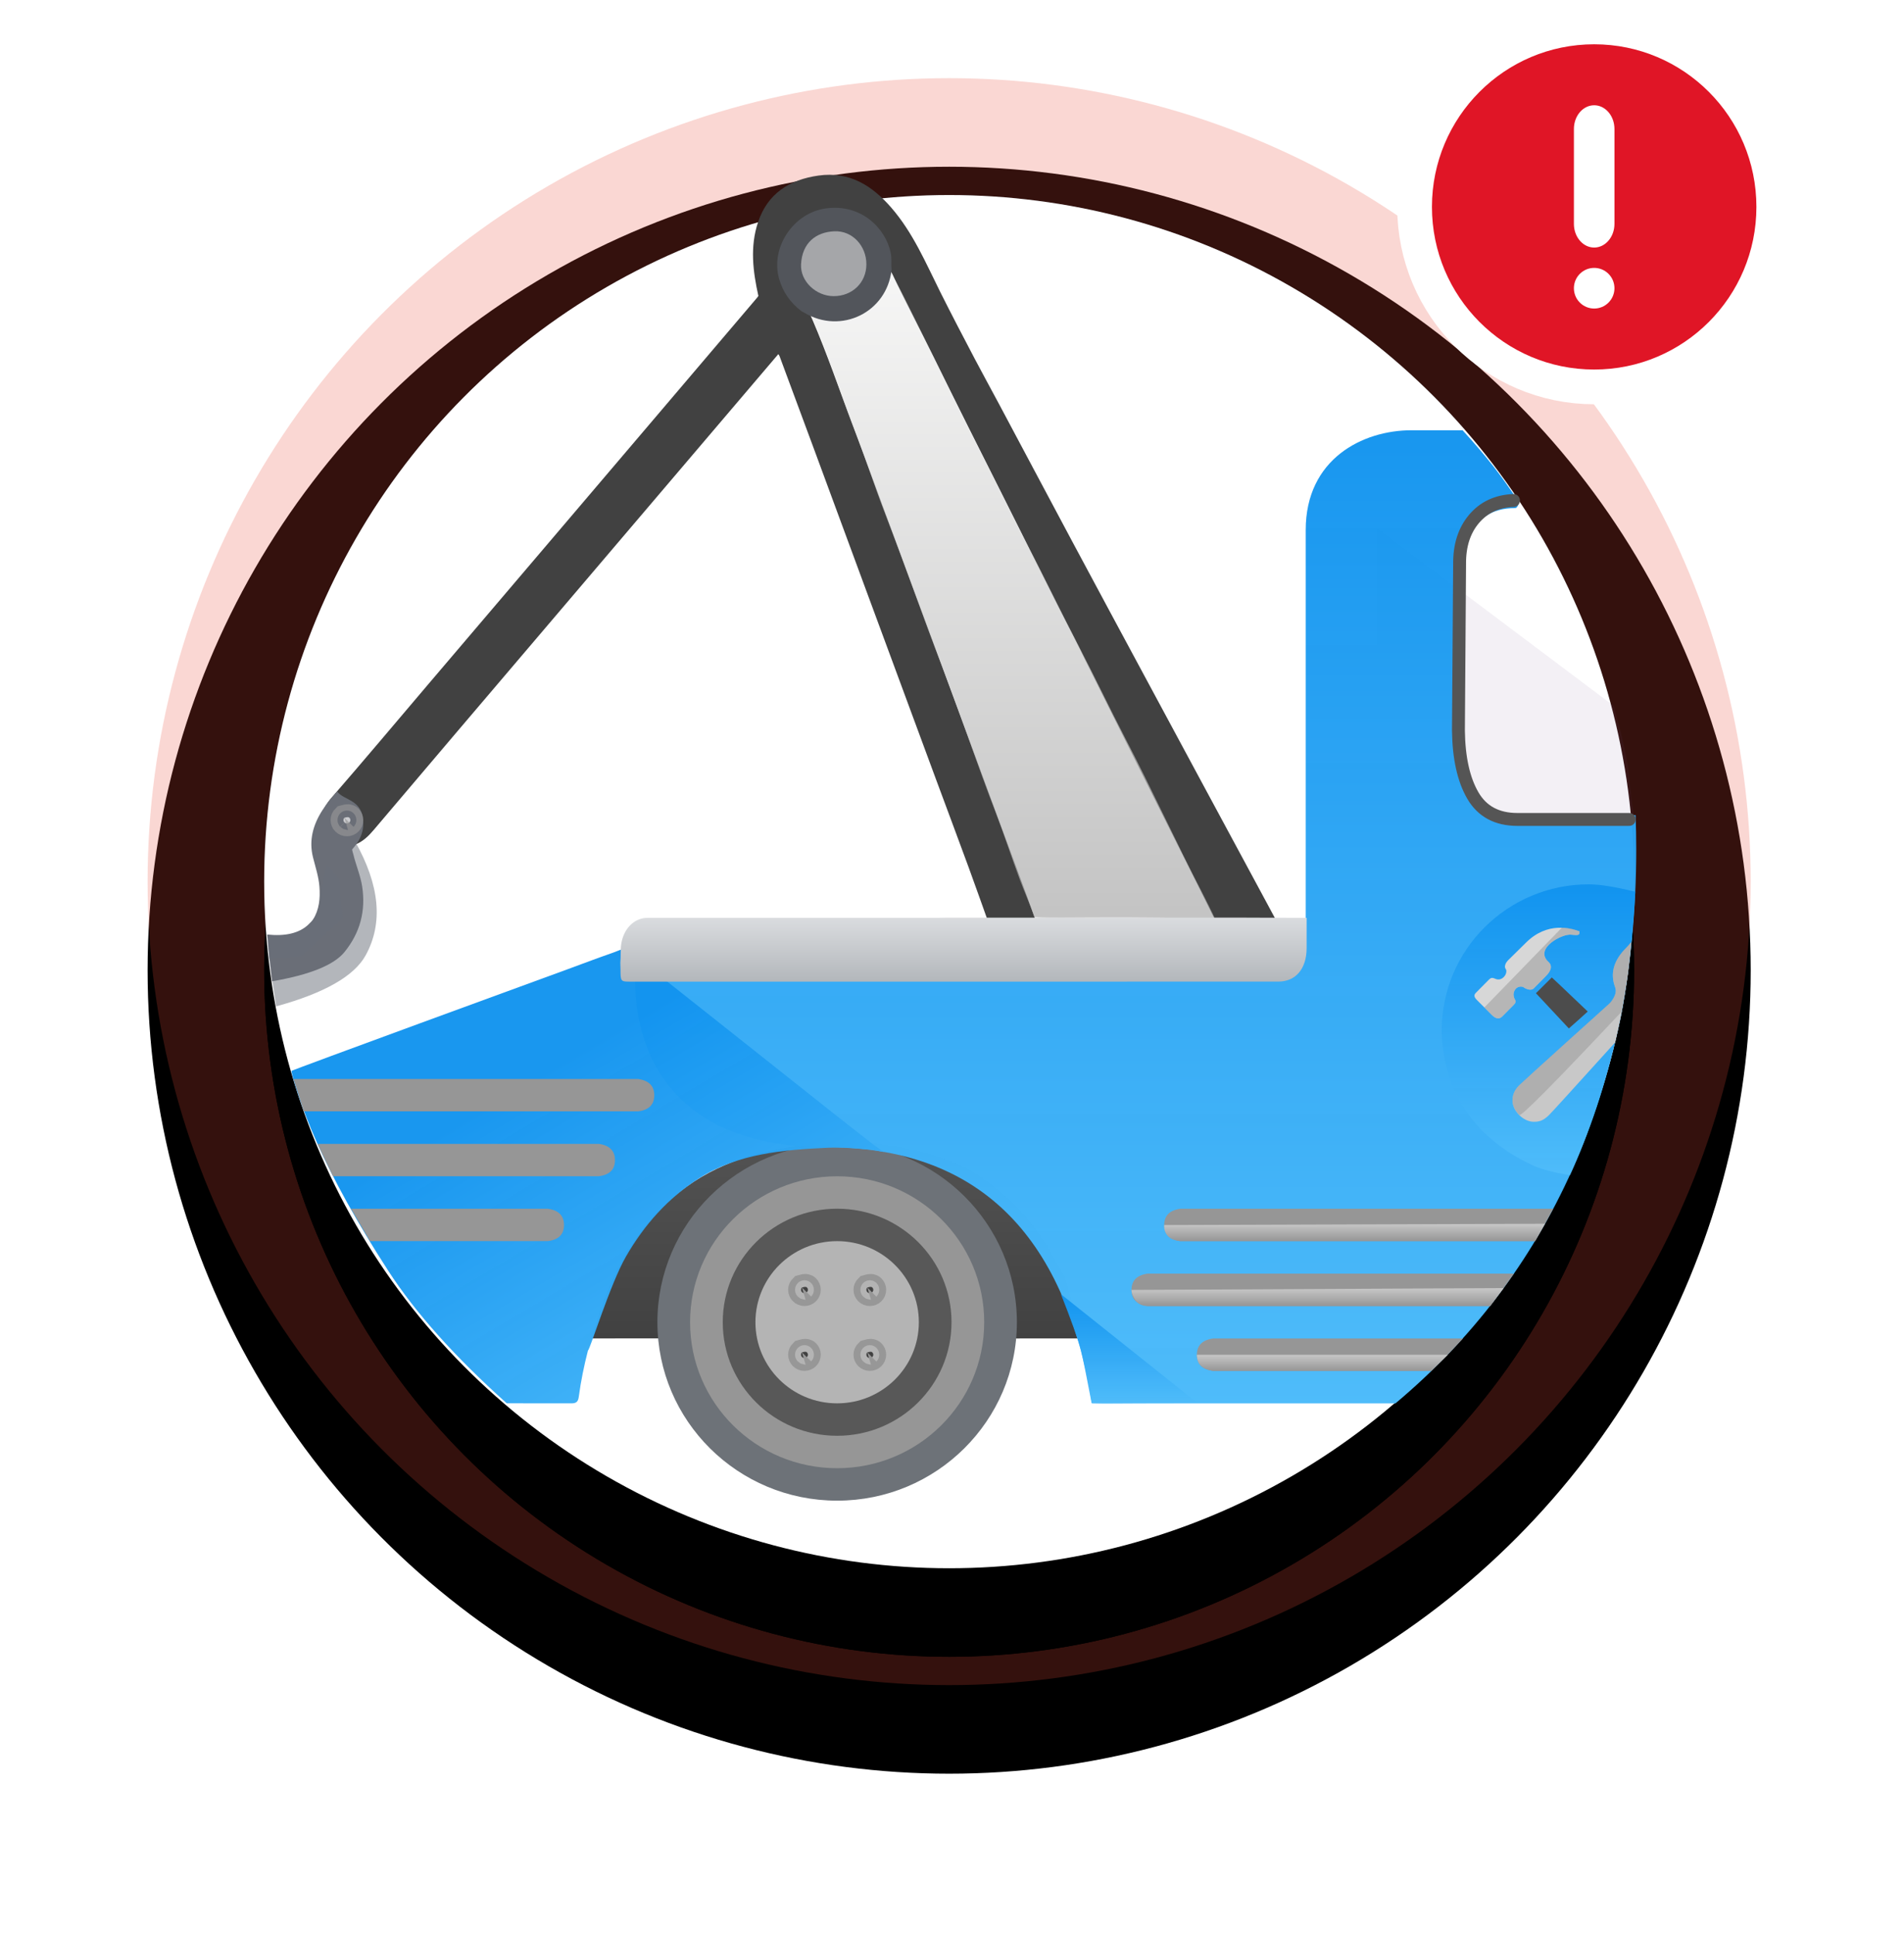 <?xml version="1.0" encoding="UTF-8"?>
<svg width="129px" height="131px" viewBox="0 0 129 131" version="1.1" xmlns="http://www.w3.org/2000/svg" xmlns:xlink="http://www.w3.org/1999/xlink">
    <title>1EE89DB0-26A9-4E1C-8963-51B621552698@1x</title>
    <defs>
        <ellipse id="path-1" cx="54.307" cy="54.429" rx="54.307" ry="54.429"></ellipse>
        <filter x="-16.6%" y="-11.0%" width="133.1%" height="133.1%" filterUnits="objectBoundingBox" id="filter-2">
            <feOffset dx="0" dy="6" in="SourceAlpha" result="shadowOffsetOuter1"></feOffset>
            <feGaussianBlur stdDeviation="5" in="shadowOffsetOuter1" result="shadowBlurOuter1"></feGaussianBlur>
            <feComposite in="shadowBlurOuter1" in2="SourceAlpha" operator="out" result="shadowBlurOuter1"></feComposite>
            <feColorMatrix values="0 0 0 0 0   0 0 0 0 0   0 0 0 0 0  0 0 0 0.03 0" type="matrix" in="shadowBlurOuter1"></feColorMatrix>
        </filter>
        <ellipse id="path-3" cx="54.307" cy="54.429" rx="46.408" ry="46.512"></ellipse>
        <filter x="-19.4%" y="-12.9%" width="138.8%" height="138.7%" filterUnits="objectBoundingBox" id="filter-4">
            <feOffset dx="0" dy="6" in="SourceAlpha" result="shadowOffsetOuter1"></feOffset>
            <feGaussianBlur stdDeviation="5" in="shadowOffsetOuter1" result="shadowBlurOuter1"></feGaussianBlur>
            <feComposite in="shadowBlurOuter1" in2="SourceAlpha" operator="out" result="shadowBlurOuter1"></feComposite>
            <feColorMatrix values="0 0 0 0 1   0 0 0 0 1   0 0 0 0 1  0 0 0 0.04 0" type="matrix" in="shadowBlurOuter1"></feColorMatrix>
        </filter>
        <ellipse id="path-5" cx="54.307" cy="54.888" rx="46.408" ry="46.512"></ellipse>
        <filter x="-19.4%" y="-12.9%" width="138.8%" height="138.7%" filterUnits="objectBoundingBox" id="filter-6">
            <feOffset dx="0" dy="6" in="SourceAlpha" result="shadowOffsetOuter1"></feOffset>
            <feGaussianBlur stdDeviation="5" in="shadowOffsetOuter1" result="shadowBlurOuter1"></feGaussianBlur>
            <feColorMatrix values="0 0 0 0 0   0 0 0 0 0   0 0 0 0 0  0 0 0 0.04 0" type="matrix" in="shadowBlurOuter1"></feColorMatrix>
        </filter>
        <filter x="-14.4%" y="-15.0%" width="128.9%" height="130.0%" filterUnits="objectBoundingBox" id="filter-7">
            <feOffset dx="0" dy="0" in="SourceAlpha" result="shadowOffsetOuter1"></feOffset>
            <feGaussianBlur stdDeviation="3.5" in="shadowOffsetOuter1" result="shadowBlurOuter1"></feGaussianBlur>
            <feColorMatrix values="0 0 0 0 1   0 0 0 0 1   0 0 0 0 1  0 0 0 0.19 0" type="matrix" in="shadowBlurOuter1" result="shadowMatrixOuter1"></feColorMatrix>
            <feMerge>
                <feMergeNode in="shadowMatrixOuter1"></feMergeNode>
                <feMergeNode in="SourceGraphic"></feMergeNode>
            </feMerge>
        </filter>
        <linearGradient x1="50%" y1="-191.186%" x2="50%" y2="100%" id="linearGradient-8">
            <stop stop-color="#767676" offset="0%"></stop>
            <stop stop-color="#414141" offset="100%"></stop>
        </linearGradient>
        <linearGradient x1="50%" y1="2.434%" x2="50%" y2="100%" id="linearGradient-9">
            <stop stop-color="#1294EF" stop-opacity="0.968" offset="0%"></stop>
            <stop stop-color="#4FBCFA" offset="100%"></stop>
        </linearGradient>
        <linearGradient x1="50%" y1="22.04%" x2="103.264%" y2="90.583%" id="linearGradient-10">
            <stop stop-color="#1294EF" stop-opacity="0.968" offset="0%"></stop>
            <stop stop-color="#4FBCFA" offset="100%"></stop>
        </linearGradient>
        <polygon id="path-11" points="32.92 0.001 68.708 0.001 68.708 51.301 32.92 51.301"></polygon>
        <linearGradient x1="50%" y1="2.434%" x2="50%" y2="100%" id="linearGradient-13">
            <stop stop-color="#1294EF" stop-opacity="0.968" offset="0%"></stop>
            <stop stop-color="#4FBCFA" offset="100%"></stop>
        </linearGradient>
        <linearGradient x1="50%" y1="0%" x2="50%" y2="100%" id="linearGradient-14">
            <stop stop-color="#F3F3F2" offset="0%"></stop>
            <stop stop-color="#AAAAAA" offset="100%"></stop>
        </linearGradient>
        <linearGradient x1="50%" y1="0%" x2="50%" y2="100%" id="linearGradient-15">
            <stop stop-color="#DADCDF" offset="0%"></stop>
            <stop stop-color="#B3B7BB" offset="100%"></stop>
        </linearGradient>
        <linearGradient x1="50%" y1="0%" x2="50%" y2="100%" id="linearGradient-16">
            <stop stop-color="#C7C7C7" offset="0%"></stop>
            <stop stop-color="#969696" offset="100%"></stop>
        </linearGradient>
        <linearGradient x1="50%" y1="0%" x2="50%" y2="100%" id="linearGradient-17">
            <stop stop-color="#C7C7C7" offset="0%"></stop>
            <stop stop-color="#969696" offset="100%"></stop>
        </linearGradient>
        <linearGradient x1="50%" y1="0%" x2="50%" y2="100%" id="linearGradient-18">
            <stop stop-color="#C7C7C7" offset="0%"></stop>
            <stop stop-color="#969696" offset="100%"></stop>
        </linearGradient>
        <linearGradient x1="50%" y1="2.434%" x2="50%" y2="100%" id="linearGradient-19">
            <stop stop-color="#1294EF" stop-opacity="0.968" offset="0%"></stop>
            <stop stop-color="#4FBCFA" offset="100%"></stop>
        </linearGradient>
        <path d="M10.992,0 C17.062,0 21.983,4.932 21.983,11.016 C21.983,17.101 17.062,22.033 10.992,22.033 C4.921,22.033 0,17.101 0,11.016 C0,4.932 4.921,0 10.992,0 Z M11.963,15.551 C11.427,15.013 10.557,15.013 10.02,15.551 C9.484,16.089 9.484,16.961 10.02,17.498 C10.557,18.036 11.427,18.036 11.963,17.498 C12.5,16.961 12.5,16.089 11.963,15.551 Z M10.992,4.131 C10.233,4.131 9.618,4.85 9.618,5.738 L9.618,5.738 L9.618,12.164 L9.624,12.319 C9.691,13.133 10.277,13.77 10.992,13.77 C11.75,13.77 12.366,13.051 12.366,12.164 L12.366,12.164 L12.366,5.738 L12.359,5.583 C12.293,4.768 11.706,4.131 10.992,4.131 Z" id="path-20"></path>
    </defs>
    <g id="Page-1" stroke="none" stroke-width="1" fill="none" fill-rule="evenodd">
        <g id="VIN-Decode---Results-V3-French" transform="translate(-149, -1831)">
            <g id="Accidents/Damage" transform="translate(159, 1834)">
                <g id="Icon" transform="translate(0, 1.836)">
                    <g id="Group-Copy-5" transform="translate(0, 0.459)">
                        <g id="Oval-Copy">
                            <use fill="black" fill-opacity="1" filter="url(#filter-2)" xlink:href="#path-1"></use>
                            <use fill-opacity="0.225" fill="#E74C3C" fill-rule="evenodd" xlink:href="#path-1"></use>
                        </g>
                        <g id="Oval">
                            <use fill="black" fill-opacity="1" filter="url(#filter-4)" xlink:href="#path-3"></use>
                            <use fill-opacity="0.153" fill="#32C5FF" fill-rule="evenodd" xlink:href="#path-3"></use>
                        </g>
                    </g>
                    <g id="Oval">
                        <use fill="black" fill-opacity="1" filter="url(#filter-6)" xlink:href="#path-5"></use>
                        <use fill="#FFFFFF" fill-rule="evenodd" xlink:href="#path-5"></use>
                    </g>
                    <g id="Group-5" filter="url(#filter-7)" transform="translate(8.098, 7.004)">
                        <path d="M24.05,73.568 C24.73,72.331 25.57,71.197 26.566,70.156 C28.888,67.737 31.812,66.449 35.146,65.917 C36.52,65.696 37.772,65.089 39.168,65.15 C39.839,65.176 40.61,65.595 41.282,65.646 C43.777,65.973 46.159,66.464 48.251,67.843 C50.165,69.102 51.778,70.804 52.933,72.718 C53.118,73.027 53.421,73.609 53.6,73.92 C54.243,74.737 54.28,75.764 54.627,76.704 C54.829,77.244 55.033,77.789 55.159,78.354 C55.195,78.511 55.288,78.668 55.167,78.827 C53.64,78.827 52.109,78.83 50.579,78.83 C50.333,77.606 49.994,76.411 49.379,75.293 C47.504,71.894 44.586,69.779 40.625,69.137 C36.184,68.421 32.413,69.763 29.403,72.938 C27.897,74.524 27.002,76.427 26.613,78.537 C26.596,78.63 26.605,78.729 26.602,78.825 C25.072,78.825 23.544,78.827 22.014,78.827 C22.475,76.999 23.136,75.237 24.05,73.568 Z" id="Fill-20-Copy-7" fill="url(#linearGradient-8)"></path>
                        <ellipse id="Oval-Copy-47" fill="#6D7278" cx="38.62" cy="77.731" rx="12.178" ry="12.086"></ellipse>
                        <ellipse id="Oval-Copy-48" fill="#969696" cx="38.62" cy="77.731" rx="9.964" ry="9.888"></ellipse>
                        <ellipse id="Oval-Copy-49" fill="#414141" opacity="0.72" cx="38.62" cy="77.731" rx="7.75" ry="7.691"></ellipse>
                        <ellipse id="Oval-Copy-50" fill="#D7D7D7" opacity="0.72" cx="38.62" cy="77.731" rx="5.536" ry="5.494"></ellipse>
                        <path d="M75.155,23.895 L91.24,35.981 C91.875,38.289 92.223,39.889 92.284,40.78 C92.346,41.671 92.47,42.635 92.656,43.671 L75.155,43.671 L75.155,23.895 Z" id="Combined-Shape-Copy-36" fill="#714B85" opacity="0.084"></path>
                        <path d="M80.996,17.306 C81.788,18.172 82.49,18.995 83.102,19.776 C83.618,20.434 84.167,21.204 84.75,22.089 C84.859,22.255 84.701,22.58 84.566,22.58 C81.21,22.58 81.078,25.697 81.073,27.485 L81.072,38.077 C81.072,41.067 82.033,43.381 84.674,43.381 L84.674,43.381 L92.717,43.38 C92.746,44.144 92.761,44.91 92.761,45.681 C92.761,62.043 86.675,74.653 76.445,83.229 L55.881,83.228 C54.045,71.657 48.04,65.872 37.868,65.872 C22.61,65.872 24.829,52.096 25.356,52.096 L25.356,52.096 L70.367,52.096 L70.367,52.096 L70.367,24.065 C70.367,19.261 74.209,17.306 77.536,17.306 L77.536,17.306 Z" id="Combined-Shape-Copy-77" fill="url(#linearGradient-9)"></path>
                        <path d="M5.955,45.151 C7.636,48.128 7.875,50.706 6.671,52.884 C5.895,54.287 3.876,55.436 0.612,56.333 L0.298,54.235 L4.415,50.166 L5.316,45.151 L5.955,45.151 Z" id="Path-4-Copy-3" fill="#696E78" opacity="0.5"></path>
                        <path d="M24.454,52.587 C26.092,53.791 39.956,64.886 41.174,65.765 C41.229,65.803 41.429,65.948 41.775,66.199 C41.356,66.109 41.098,66.06 41.001,66.052 C39.998,65.966 38.998,65.865 37.989,65.911 C34.947,66.052 31.912,66.303 29.287,67.966 C27.176,69.302 25.557,71.12 24.31,73.286 C23.25,75.124 21.898,79.531 21.734,79.657 C21.47,80.686 21.258,81.723 21.116,82.774 C21.076,83.073 20.98,83.228 20.626,83.225 C19.65,83.222 18.186,83.221 16.234,83.222 C12.727,80.086 10.052,77.094 8.208,74.248 C6.07,70.948 4.467,68.008 3.411,65.645 C2.152,62.83 1.648,60.877 1.648,60.707 C1.778,60.61 18.582,54.466 20.378,53.811 C21.025,53.574 21.449,53.419 22.014,53.206 C22.728,52.937 23.34,52.745 24.043,52.461 C24.196,52.45 24.335,52.501 24.454,52.587 Z" id="Fill-8-Copy-7" fill="url(#linearGradient-10)"></path>
                        <mask id="mask-12" fill="white">
                            <use xlink:href="#path-11"></use>
                        </mask>
                        <g id="Clip-14"></g>
                        <path d="M49.047,51.148 C48.541,49.735 48.042,48.317 47.527,46.909 C46.793,44.905 46.041,42.91 45.301,40.908 C43.741,36.692 42.181,32.479 40.626,28.262 C39.431,25.026 38.238,21.789 37.042,18.553 C36.29,16.513 35.53,14.473 34.773,12.435 C34.725,12.305 34.693,12.152 34.534,12.094 C34.056,10.945 33.612,9.785 33.267,8.591 C33.233,8.469 33.196,8.341 33.287,8.222 C32.914,6.548 32.703,4.872 33.264,3.201 C33.911,1.277 35.371,0.333 37.358,0.053 C39.468,-0.244 40.988,0.739 42.275,2.212 C43.755,3.911 44.618,5.957 45.603,7.933 C46.366,9.46 47.16,10.973 47.954,12.488 C48.481,13.49 49.03,14.484 49.563,15.483 C51.228,18.603 52.882,21.726 54.55,24.843 C56.136,27.807 57.73,30.769 59.325,33.73 C60.552,36.006 61.776,38.283 63.003,40.561 C64.503,43.343 66.006,46.124 67.504,48.908 C67.908,49.652 68.306,50.398 68.708,51.145 C68.617,51.259 68.483,51.281 68.352,51.281 C67.165,51.287 65.978,51.331 64.791,51.259 C64.577,51.209 64.5,51.031 64.418,50.865 C63.615,49.241 62.803,47.62 61.992,46.002 C60.896,43.814 59.797,41.633 58.707,39.443 C57.625,37.269 56.526,35.102 55.45,32.923 C55.202,32.42 54.963,31.912 54.704,31.415 C53.064,28.248 51.507,25.04 49.901,21.853 C48.299,18.67 46.699,15.48 45.124,12.283 C44.225,10.448 43.243,8.655 42.391,6.801 C42.306,6.618 42.215,6.44 42.05,6.307 C41.976,6.173 41.987,6.032 41.981,5.887 C41.933,4.125 40.45,2.659 38.636,2.682 C36.806,2.701 35.471,3.989 35.251,5.538 C35.081,6.72 35.465,7.703 36.362,8.499 C36.461,8.588 36.567,8.666 36.595,8.802 C36.624,9.182 36.817,9.513 36.962,9.854 C37.927,12.111 38.727,14.431 39.59,16.727 C40.689,19.638 41.751,22.567 42.838,25.481 C43.82,28.118 44.786,30.758 45.765,33.395 C46.918,36.501 48.057,39.612 49.207,42.721 C50.169,45.33 51.145,47.939 52.093,50.554 C52.173,50.773 52.367,51.034 52.042,51.239 C51.148,51.348 50.254,51.281 49.36,51.278 C49.244,51.278 49.127,51.248 49.047,51.148" id="Fill-13" fill="#414141"></path>
                        <path d="M34.586,11.6 C34.647,11.762 34.744,11.918 34.674,12.103 C29.209,18.524 23.744,24.945 18.279,31.369 C14.587,35.707 10.895,40.043 7.215,44.39 C6.861,44.807 6.49,45.167 5.972,45.371 C5.223,45.729 4.149,45.306 3.901,44.56 C3.494,43.666 3.728,42.928 4.372,42.191 C6.583,39.643 8.751,37.061 10.936,34.49 C13.727,31.21 16.518,27.933 19.309,24.653 C21.793,21.736 24.277,18.816 26.76,15.896 C28.937,13.34 31.11,10.78 33.287,8.221 C33.313,8.19 33.357,8.17 33.392,8.144 C33.682,9.33 34.156,10.46 34.586,11.6 Z" id="Fill-24-Copy-7" fill="#414141"></path>
                        <path d="M63.036,83.206 C59.907,83.209 57.852,83.216 56.872,83.225 C56.616,83.227 56.279,83.221 55.862,83.208 C55.538,81.492 55.297,80.297 55.137,79.623 C54.932,78.862 54.48,77.598 53.781,75.83 L63.036,83.206 Z" id="Fill-26-Copy-7" fill="url(#linearGradient-13)"></path>
                        <path d="M4.744,41.775 C5.21,42.419 6.495,42.283 6.514,43.912 C6.524,44.72 6.156,45.243 5.757,45.706 C5.778,45.819 5.807,45.932 5.844,46.044 C6.018,46.773 6.325,47.465 6.44,48.213 C6.691,49.866 6.306,51.34 5.24,52.655 C4.525,53.535 2.89,54.195 0.335,54.635 C0.253,53.956 0.194,53.447 0.158,53.108 C0.122,52.77 0.094,52.459 0.073,52.176 C0.584,52.108 1.028,52.048 1.406,51.998 C1.419,51.989 1.434,51.98 1.45,51.971 L1.744,51.797 C2.137,51.566 2.523,51.347 2.79,51.212 C2.917,51.148 3.015,51.077 3.081,50.995 L3.171,50.736 C3.171,50.657 3.15,50.568 3.105,50.468 C3.535,49.772 3.604,49.007 3.543,48.216 C3.49,47.541 3.275,46.9 3.111,46.248 C2.817,45.094 3.111,44.035 3.742,43.05 C4.033,42.59 4.38,42.177 4.744,41.775 Z" id="Combined-Shape-Copy-37" fill="#6A6E77"></path>
                        <path d="M92.284,43.671 L84.713,43.671 C83.327,43.671 82.319,43.131 81.691,42.05 C81.063,40.969 80.737,39.499 80.714,37.642 L80.793,26.37 C80.78,25.118 81.106,24.098 81.77,23.312 C82.434,22.525 83.325,22.109 84.444,22.063" id="Path-92-Copy-6" stroke="#555555" stroke-width="0.873" stroke-linecap="round" stroke-linejoin="round"></path>
                        <path d="M40.667,75.377 C40.9,75.308 40.96,75.334 41.003,75.377 C41.043,75.417 41.069,75.472 41.069,75.534 C41.069,75.595 41.043,75.651 41.003,75.691 C40.96,75.734 40.9,75.76 40.835,75.76 C40.769,75.76 40.71,75.734 40.667,75.691 C40.626,75.651 40.601,75.595 40.601,75.534 C40.601,75.472 40.626,75.417 40.667,75.377 Z" id="Oval-Copy-147" stroke="#979797" stroke-width="1.746" fill="#414141"></path>
                        <path d="M40.667,79.772 C40.9,79.703 40.96,79.729 41.003,79.772 C41.043,79.812 41.069,79.867 41.069,79.929 C41.069,79.99 41.043,80.046 41.003,80.086 C40.96,80.129 40.9,80.154 40.835,80.154 C40.769,80.154 40.71,80.129 40.667,80.086 C40.626,80.046 40.601,79.99 40.601,79.929 C40.601,79.867 40.626,79.812 40.667,79.772 Z" id="Oval-Copy-155" stroke="#979797" stroke-width="1.746" fill="#414141"></path>
                        <path d="M36.238,79.772 C36.472,79.703 36.531,79.729 36.574,79.772 C36.615,79.812 36.64,79.867 36.64,79.929 C36.64,79.99 36.615,80.046 36.574,80.086 C36.531,80.129 36.472,80.154 36.406,80.154 C36.341,80.154 36.281,80.129 36.238,80.086 C36.198,80.046 36.172,79.99 36.172,79.929 C36.172,79.867 36.198,79.812 36.238,79.772 Z" id="Oval-Copy-157" stroke="#979797" stroke-width="1.746" fill="#414141"></path>
                        <path d="M36.238,75.377 C36.472,75.308 36.531,75.334 36.574,75.377 C36.615,75.417 36.64,75.472 36.64,75.534 C36.64,75.595 36.615,75.651 36.574,75.691 C36.531,75.734 36.472,75.76 36.406,75.76 C36.341,75.76 36.281,75.734 36.238,75.691 C36.198,75.651 36.172,75.595 36.172,75.534 C36.172,75.472 36.198,75.417 36.238,75.377 Z" id="Oval-Copy-159" stroke="#979797" stroke-width="1.746" fill="#414141"></path>
                        <path d="M51.977,50.264 C51.71,49.455 51.287,48.533 50.994,47.74 C50.415,46.184 49.928,44.665 49.329,43.114 C48.099,39.92 46.998,36.588 45.765,33.395 C44.424,29.923 43.268,26.583 41.93,23.112 C41.148,21.088 40.493,19.036 39.699,17.017 C38.742,14.577 37.974,12.019 36.883,9.625 C36.831,9.508 36.473,9.176 36.65,9.048 C36.851,8.986 37.121,9.301 37.281,9.369 C39.422,10.297 41.179,9.479 41.814,7.348 C41.854,7.204 41.86,6.641 42.005,6.538 C42.285,6.435 42.414,6.861 42.469,6.961 C43.633,9.173 47.514,17.207 48.392,18.891 C49.445,20.902 50.527,23.195 51.58,25.208 C52.798,27.532 53.772,29.601 54.985,31.927 C56.099,34.065 57.039,36.057 58.152,38.196 C59.976,41.692 61.552,45.164 63.369,48.663 C63.628,49.163 63.944,49.811 64.188,50.316 C64.233,50.41 61.443,50.325 58.152,50.316 C55.049,50.307 52.015,50.38 51.977,50.264 Z" id="Fill-54-Copy-7" fill="url(#linearGradient-14)" opacity="0.697"></path>
                        <path d="M65.977,50.321 C67.46,50.324 68.945,50.331 70.428,50.338 C70.428,50.989 70.431,51.743 70.428,52.394 C70.425,53.785 69.695,54.655 68.513,54.655 C62.94,54.658 57.365,54.658 51.792,54.658 L24.643,54.658 C23.945,54.658 23.945,54.658 23.942,53.809 C23.942,53.67 23.936,53.53 23.93,53.39 C23.973,52.987 23.93,52.483 23.996,52.08 C24.158,51.102 24.816,50.396 25.658,50.341 C25.808,50.331 25.955,50.334 26.105,50.334 C32.563,50.334 39.021,50.334 45.479,50.334 C45.672,50.334 45.865,50.327 46.058,50.324 C46.756,50.324 53.396,50.323 65.977,50.321 Z" id="Fill-22-Copy-7" fill="url(#linearGradient-15)"></path>
                        <path d="" id="Rectangle-Copy-212" stroke="#414141" stroke-width="1.746" fill="#D8D8D8"></path>
                        <path d="" id="Rectangle-Copy-213" stroke="#414141" stroke-width="1.746" fill="#D8D8D8"></path>
                        <path d="" id="Rectangle-Copy-214" stroke="#414141" stroke-width="1.746" fill="#D8D8D8"></path>
                        <path d="" id="Rectangle-Copy-215" stroke="#414141" stroke-width="1.746" fill="#D8D8D8"></path>
                        <path d="" id="Rectangle-Copy-216" stroke="#414141" stroke-width="1.746" fill="#D8D8D8"></path>
                        <path d="M3.581,48.9 C3.66,49.613 3.389,50.252 2.769,50.816 C2.149,51.381 1.226,51.597 -6.53906124e-14,51.466 L0.158,53.108 L2.294,52.944 L5.123,50.367 L4.881,47.73 L4.052,46.703 L3.581,48.9 Z" id="Path-2-Copy-3" fill="#696E78"></path>
                        <path d="M5.239,43.555 C5.472,43.487 5.532,43.513 5.575,43.555 C5.615,43.596 5.641,43.651 5.641,43.713 C5.641,43.774 5.615,43.83 5.575,43.87 C5.532,43.913 5.472,43.938 5.407,43.938 C5.342,43.938 5.282,43.913 5.239,43.87 C5.198,43.83 5.173,43.774 5.173,43.713 C5.173,43.651 5.198,43.596 5.239,43.555 Z" id="Oval-Copy-51" stroke="#979797" stroke-width="1.746" fill="#FFFFFF" opacity="0.651"></path>
                        <path d="M87.136,70.044 L61.87,70.044 C61.142,70.146 60.778,70.514 60.778,71.147 C60.778,71.781 61.142,72.144 61.87,72.235 L85.91,72.235 C86.202,71.731 86.426,71.34 86.582,71.06 C86.738,70.781 86.923,70.442 87.136,70.044 Z" id="Path-3-Copy-11" fill="#969696"></path>
                        <path d="M60.778,71.147 C60.761,71.412 60.834,71.647 60.997,71.853 C61.161,72.058 61.452,72.186 61.87,72.235 L85.91,72.235 L86.582,71.06 L60.778,71.147 Z" id="Path-3-Copy-12" fill="url(#linearGradient-16)"></path>
                        <path d="M84.474,74.438 L59.656,74.438 C58.928,74.54 58.564,74.908 58.564,75.542 C58.564,76.175 58.928,76.538 59.656,76.63 L82.869,76.63 C83.288,76.076 83.59,75.673 83.777,75.418 C83.963,75.163 84.196,74.837 84.474,74.438 Z" id="Path-3-Copy-13" fill="#969696"></path>
                        <path d="M58.564,75.542 C58.565,75.768 58.659,76.006 58.848,76.256 C59.037,76.505 59.306,76.63 59.656,76.63 L82.869,76.63 L83.777,75.418 L58.564,75.542 Z" id="Path-3-Copy-14" fill="url(#linearGradient-17)"></path>
                        <path d="M81.02,78.833 L64.084,78.833 C63.356,78.935 62.992,79.303 62.992,79.936 C62.992,80.57 63.356,80.933 64.084,81.024 L78.87,81.024 C79.189,80.731 79.494,80.437 79.784,80.14 C80.075,79.844 80.487,79.409 81.02,78.833 Z" id="Path-3-Copy-15" fill="#969696"></path>
                        <path d="M62.992,79.936 C63,80.285 63.103,80.539 63.301,80.699 C63.498,80.86 63.759,80.968 64.084,81.024 L78.87,81.024 L79.999,79.936 L62.992,79.936 Z" id="Path-3-Copy-16" fill="url(#linearGradient-18)"></path>
                        <path d="M26.229,61.254 L2.879,61.254 C2.151,61.356 1.787,61.723 1.787,62.357 C1.787,62.991 2.151,63.353 2.879,63.445 L25.515,63.445 C25.626,63.14 25.747,62.777 25.878,62.357 C26.009,61.937 26.126,61.569 26.229,61.254 Z" id="Path-3-Copy-17" fill="#969696" transform="translate(14.008, 62.349) scale(-1, 1) translate(-14.008, -62.349) "></path>
                        <path d="M23.568,65.648 L4.503,65.648 C3.775,65.75 3.411,66.118 3.411,66.751 C3.411,67.385 3.775,67.748 4.503,67.839 L22.516,67.839 L23.568,65.648 Z" id="Path-3-Copy-18" fill="#969696" transform="translate(13.489, 66.744) scale(-1, 1) translate(-13.489, -66.744) "></path>
                        <path d="M20.113,70.043 L6.778,70.043 C6.05,70.145 5.686,70.513 5.686,71.146 C5.686,71.78 6.05,72.142 6.778,72.234 L18.831,72.234 L20.113,70.043 Z" id="Path-3-Copy-19" fill="#969696" transform="translate(12.9, 71.139) scale(-1, 1) translate(-12.9, -71.139) "></path>
                        <path d="M92.698,48.57 C91.332,48.234 90.282,48.066 89.548,48.066 C84.045,48.066 79.584,52.493 79.584,57.955 C79.584,60.173 80.393,63.164 82.925,65.308 C83.525,65.815 84.23,66.379 85.691,67.076 C86.285,67.359 87.145,67.588 88.271,67.763 C88.903,66.401 89.504,64.863 90.074,63.148 C90.493,61.892 91.271,59.189 91.698,57.117 C91.992,55.694 92.301,53.488 92.572,50.433 C92.606,50.046 92.648,49.425 92.698,48.57 Z" id="Oval-Copy-52" fill="url(#linearGradient-19)"></path>
                        <path d="M85.819,55.114 C85.634,55.301 85.287,55.161 85.097,55.02 C84.704,54.903 84.406,55.238 84.455,55.61 C84.497,55.961 84.752,55.939 84.439,56.254 L83.676,57.023 C83.442,57.259 83.19,57.132 82.957,56.897 L82.111,56.048 C81.877,55.814 81.666,55.646 81.9,55.41 L82.788,54.513 C83.037,54.262 83.18,54.533 83.443,54.51 C83.738,54.508 84.031,54.139 83.946,53.856 C83.92,53.816 83.897,53.776 83.881,53.736 C83.824,53.593 83.925,53.366 84.059,53.23 C84.059,53.23 85.203,52.104 85.26,52.046 C86.746,50.546 88.342,51.052 88.909,51.248 C88.909,51.476 88.951,51.547 88.342,51.478 C87.733,51.41 85.882,52.391 86.773,53.283 C86.829,53.339 87.274,53.643 86.645,54.277 L85.819,55.114 Z" id="Path-Copy-7" fill="#D7D7D7" fill-rule="nonzero"></path>
                        <path d="M85.819,55.114 C85.634,55.301 85.287,55.161 85.097,55.02 C84.704,54.903 84.406,55.238 84.455,55.61 C84.497,55.961 84.752,55.939 84.439,56.254 L83.676,57.023 C83.442,57.259 83.19,57.132 82.957,56.897 L82.473,56.406 L87.72,51.006 C87.979,51.016 88.17,51.032 88.292,51.056 C88.532,51.103 88.801,51.211 88.909,51.248 C88.909,51.476 88.951,51.547 88.342,51.478 C87.733,51.41 85.882,52.391 86.773,53.283 C86.829,53.339 87.274,53.643 86.645,54.277 L85.819,55.114 Z" id="Path-Copy-8" fill="#969697" fill-rule="nonzero" opacity="0.514"></path>
                        <path d="M87.041,54.373 C87.041,54.373 87.873,55.147 89.475,56.682 C89.058,57.067 88.605,57.468 88.195,57.828 L85.965,55.443 L87.041,54.373 Z" id="Path-Copy-9" fill="#4C4C4C" fill-rule="nonzero"></path>
                        <path d="M91.334,58.773 C88.552,61.849 87.059,63.49 86.853,63.695 C86.441,64.104 86.152,64.153 85.805,64.152 C85.456,64.147 85.099,63.961 84.84,63.703 L84.834,63.697 L84.828,63.691 C84.569,63.433 84.378,63.076 84.377,62.731 C84.376,62.386 84.472,62.039 84.83,61.683 C85.188,61.327 90.952,56.138 90.952,56.138 C90.952,56.138 91.528,55.559 91.334,55.048 C90.953,54.038 91.288,53.156 92.094,52.354 C92.186,52.263 92.297,52.136 92.425,51.974 C92.398,52.354 92.322,53.055 92.2,54.077 C92.136,54.607 92.001,55.323 91.864,56.209 C91.789,56.697 91.612,57.552 91.334,58.773 Z" id="Path-Copy-10" fill="#C8C8C8" fill-rule="nonzero"></path>
                        <path d="M84.84,63.691 L84.828,63.679 C84.569,63.421 84.378,63.063 84.377,62.718 C84.376,62.374 84.472,62.027 84.83,61.671 C85.188,61.315 90.952,56.126 90.952,56.126 C90.952,56.126 91.528,55.547 91.334,55.035 C90.953,54.026 91.288,53.144 92.094,52.342 C92.191,52.245 92.302,52.123 92.425,51.974 C92.352,52.821 92.277,53.522 92.2,54.077 C92.122,54.633 91.978,55.504 91.768,56.693 C87.271,61.479 84.962,63.812 84.84,63.691 Z" id="Path-Copy-11" fill="#969697" fill-rule="nonzero" opacity="0.5"></path>
                        <path d="M36.396,9.345 C36.327,9.304 36.255,9.267 36.186,9.23 C35.451,8.659 34.943,7.949 34.689,7.051 C34.083,4.928 35.658,2.578 37.852,2.279 C40.262,1.945 41.906,3.632 42.251,5.29 C42.333,5.673 42.27,6.057 42.308,6.44 C41.991,9.314 38.897,10.838 36.396,9.345 Z" id="Fill-56-Copy-7" fill="#52555B"></path>
                        <path d="M38.372,8.221 C37.187,8.214 36.114,7.211 36.175,6.066 C36.247,4.61 37.187,3.878 38.433,3.828 C39.654,3.775 40.605,4.817 40.601,6.069 C40.597,7.311 39.643,8.228 38.372,8.221 Z" id="Fill-74-Copy-7" fill="#FFFFFF" opacity="0.477"></path>
                    </g>
                </g>
                <g id="!" transform="translate(87.017, 0)">
                    <ellipse id="Oval" stroke="#FFFFFF" stroke-width="5" fill="#FFFFFF" cx="10.992" cy="11.016" rx="10.845" ry="10.869"></ellipse>
                    <mask id="mask-21" fill="white">
                        <use xlink:href="#path-20"></use>
                    </mask>
                    <use id="Mask" fill="#E01526" xlink:href="#path-20"></use>
                </g>
            </g>
        </g>
    </g>
</svg>